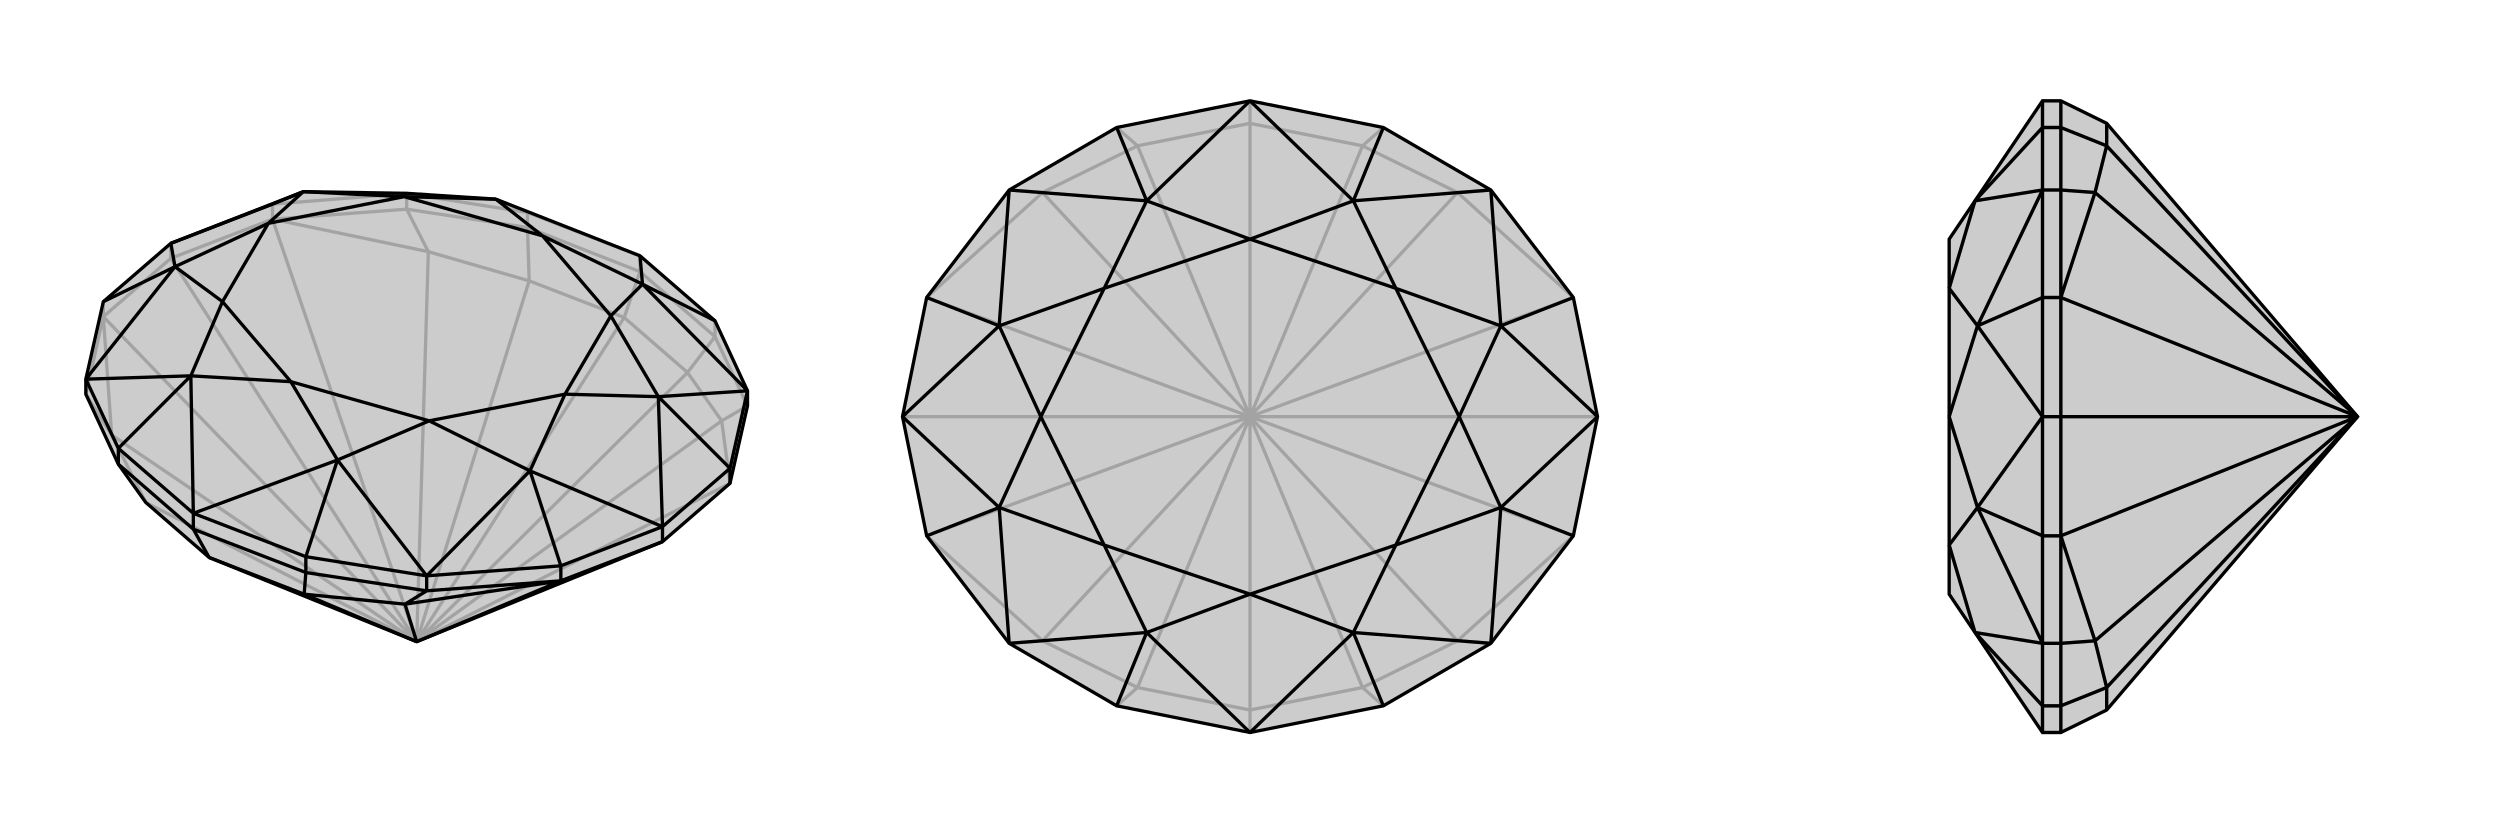 <svg xmlns="http://www.w3.org/2000/svg" viewBox="0 0 3000 1000">
    <g stroke="currentColor" stroke-width="4" fill="none" transform="translate(0 2)">
        <path fill="currentColor" stroke="none" fill-opacity=".2" d="M795,648L876,578L897,485L897,467L858,383L768,305L595,237L488,230L364,228L327,243L205,290L124,360L103,453L103,471L142,555L175,601L251,667L500,768z" />
<path stroke-opacity=".2" d="M500,768L205,308M500,768L876,578M500,768L327,261M500,768L124,378M500,768L866,503M500,768L514,300M500,768L134,520M500,768L825,445M500,768L635,335M500,768L749,379M500,768L175,601M205,308L327,261M205,308L124,378M205,308L205,290M866,503L876,578M514,300L327,261M134,520L124,378M866,503L825,445M866,503L897,485M514,300L635,335M514,300L488,249M134,520L175,601M134,520L103,471M825,445L749,379M825,445L858,402M635,335L749,379M635,335L633,271M749,379L768,324M327,261L327,243M327,261L488,249M124,378L124,360M124,378L103,471M897,485L858,402M488,249L633,271M488,249L488,230M858,402L768,324M858,402L858,383M633,271L768,324M633,271L633,253M768,324L768,305M633,253L768,305M633,253L488,230M633,253L595,237M327,243L488,230" />
<path d="M795,648L876,578L897,485L897,467L858,383L768,305L595,237L488,230L364,228L327,243L205,290L124,360L103,453L103,471L142,555L175,601L251,667L500,768z" />
<path d="M500,768L673,695M500,768L486,723M500,768L365,711M795,648L673,695M795,648L795,630M486,723L673,695M486,723L365,711M486,723L512,707M365,711L251,667M365,711L367,685M251,667L232,633M673,695L673,677M673,695L512,707M876,578L876,560M512,707L367,685M512,707L512,689M367,685L232,633M367,685L367,666M142,555L232,633M142,555L142,536M232,633L232,614M367,666L232,614M142,536L232,614M858,383L771,339M367,666L512,689M367,666L405,550M142,536L103,453M142,536L229,449M876,560L897,467M673,677L512,689M876,560L795,630M876,560L790,474M673,677L795,630M673,677L636,563M124,360L210,318M768,305L771,339M232,614L405,550M232,614L229,449M897,467L771,339M897,467L790,474M512,689L405,550M512,689L636,563M103,453L229,449M103,453L210,318M795,630L790,474M795,630L636,563M205,290L210,318M205,290L364,228M771,339L651,281M771,339L733,377M405,550L349,456M405,550L515,503M229,449L349,456M229,449L267,360M595,237L651,281M595,237L485,234M790,474L733,377M790,474L678,471M636,563L515,503M636,563L678,471M210,318L267,360M210,318L322,266M364,228L485,234M364,228L322,266M651,281L733,377M349,456L515,503M349,456L267,360M651,281L485,234M733,377L678,471M515,503L678,471M267,360L322,266M485,234L322,266" />
    </g>
    <g stroke="currentColor" stroke-width="4" fill="none" transform="translate(1000 0)">
        <path fill="currentColor" stroke="none" fill-opacity=".2" d="M789,228L888,357L917,500L888,643L789,772L660,847L500,879L340,847L211,772L112,643L83,500L112,357L211,228L340,153L500,121L660,153z" />
<path stroke-opacity=".2" d="M500,500L917,500M500,500L83,500M500,500L888,643M500,500L888,357M500,500L112,357M500,500L112,643M500,500L749,769M500,500L749,231M500,500L251,231M500,500L251,769M500,500L635,825M500,500L635,175M500,500L365,175M500,500L500,148M500,500L365,825M500,500L500,852M749,769L888,643M749,231L888,357M251,231L112,357M251,769L112,643M749,769L635,825M749,769L789,772M749,231L635,175M749,231L789,228M251,231L365,175M251,231L211,228M251,769L365,825M251,769L211,772M635,825L500,852M635,825L660,847M635,175L500,148M635,175L660,153M365,175L500,148M365,175L340,153M500,148L500,121M365,825L500,852M365,825L340,847M500,852L500,879" />
<path d="M789,228L888,357L917,500L888,643L789,772L660,847L500,879L340,847L211,772L112,643L83,500L112,357L211,228L340,153L500,121L660,153z" />
<path d="M660,153L624,241M660,847L624,759M340,847L376,759M340,153L376,241M888,357L801,391M888,643L801,609M112,643L199,609M112,357L199,391M500,121L624,241M500,121L376,241M500,879L624,759M500,879L376,759M789,228L624,241M789,228L801,391M789,772L624,759M789,772L801,609M211,772L376,759M211,772L199,609M211,228L376,241M211,228L199,391M917,500L801,391M917,500L801,609M83,500L199,609M83,500L199,391M624,241L500,287M624,241L675,346M624,759L500,713M624,759L675,654M376,759L500,713M376,759L325,654M376,241L500,287M376,241L325,346M801,391L675,346M801,391L751,500M801,609L675,654M801,609L751,500M199,609L325,654M199,609L249,500M199,391L325,346M199,391L249,500M500,287L675,346M500,713L675,654M500,713L325,654M500,287L325,346M675,346L751,500M675,654L751,500M325,654L249,500M325,346L249,500" />
    </g>
    <g stroke="currentColor" stroke-width="4" fill="none" transform="translate(2000 0)">
        <path fill="currentColor" stroke="none" fill-opacity=".2" d="M528,852L473,879L451,879L370,759L339,713L339,654L339,500L339,346L339,287L370,241L451,121L473,121L528,148L829,500z" />
<path stroke-opacity=".2" d="M829,500L473,500M829,500L473,357M829,500L473,643M829,500L514,231M829,500L514,769M829,500L528,175M829,500L528,825M473,500L473,357M473,500L473,643M473,500L451,500M514,231L473,357M514,769L473,643M514,231L528,175M514,231L473,228M514,769L528,825M514,769L473,772M528,175L528,148M528,175L473,153M528,825L528,852M528,825L473,847M473,357L451,357M473,357L473,228M473,643L451,643M473,643L473,772M473,228L473,153M473,228L451,228M473,772L473,847M473,772L451,772M473,153L473,121M473,153L451,153M473,847L473,879M473,847L451,847M451,847L451,879M451,153L451,121M451,847L451,772M451,847L370,759M451,153L451,228M451,153L370,241M451,643L451,772M451,357L451,228M451,643L451,500M451,643L373,609M451,357L451,500M451,357L373,391M451,772L370,759M451,772L373,609M451,228L370,241M451,228L373,391M451,500L373,609M451,500L373,391M370,759L339,654M370,241L339,346M373,609L339,654M373,609L339,500M373,391L339,346M373,391L339,500" />
<path d="M528,852L473,879L451,879L370,759L339,713L339,654L339,500L339,346L339,287L370,241L451,121L473,121L528,148L829,500z" />
<path d="M829,500L473,500M829,500L473,643M829,500L473,357M829,500L514,769M829,500L514,231M829,500L528,825M829,500L528,175M473,500L473,643M473,500L473,357M473,500L451,500M514,769L473,643M514,231L473,357M514,769L528,825M514,769L473,772M514,231L528,175M514,231L473,228M528,825L528,852M528,825L473,847M528,175L528,148M528,175L473,153M473,643L451,643M473,643L473,772M473,357L451,357M473,357L473,228M473,772L473,847M473,772L451,772M473,228L473,153M473,228L451,228M473,847L473,879M473,847L451,847M473,153L473,121M473,153L451,153M451,153L451,121M451,847L451,879M451,153L451,228M451,153L370,241M451,847L451,772M451,847L370,759M451,357L451,228M451,643L451,772M451,357L451,500M451,357L373,391M451,643L451,500M451,643L373,609M451,228L370,241M451,228L373,391M451,772L370,759M451,772L373,609M451,500L373,391M451,500L373,609M370,241L339,346M370,759L339,654M373,391L339,346M373,391L339,500M373,609L339,654M373,609L339,500" />
    </g>
</svg>